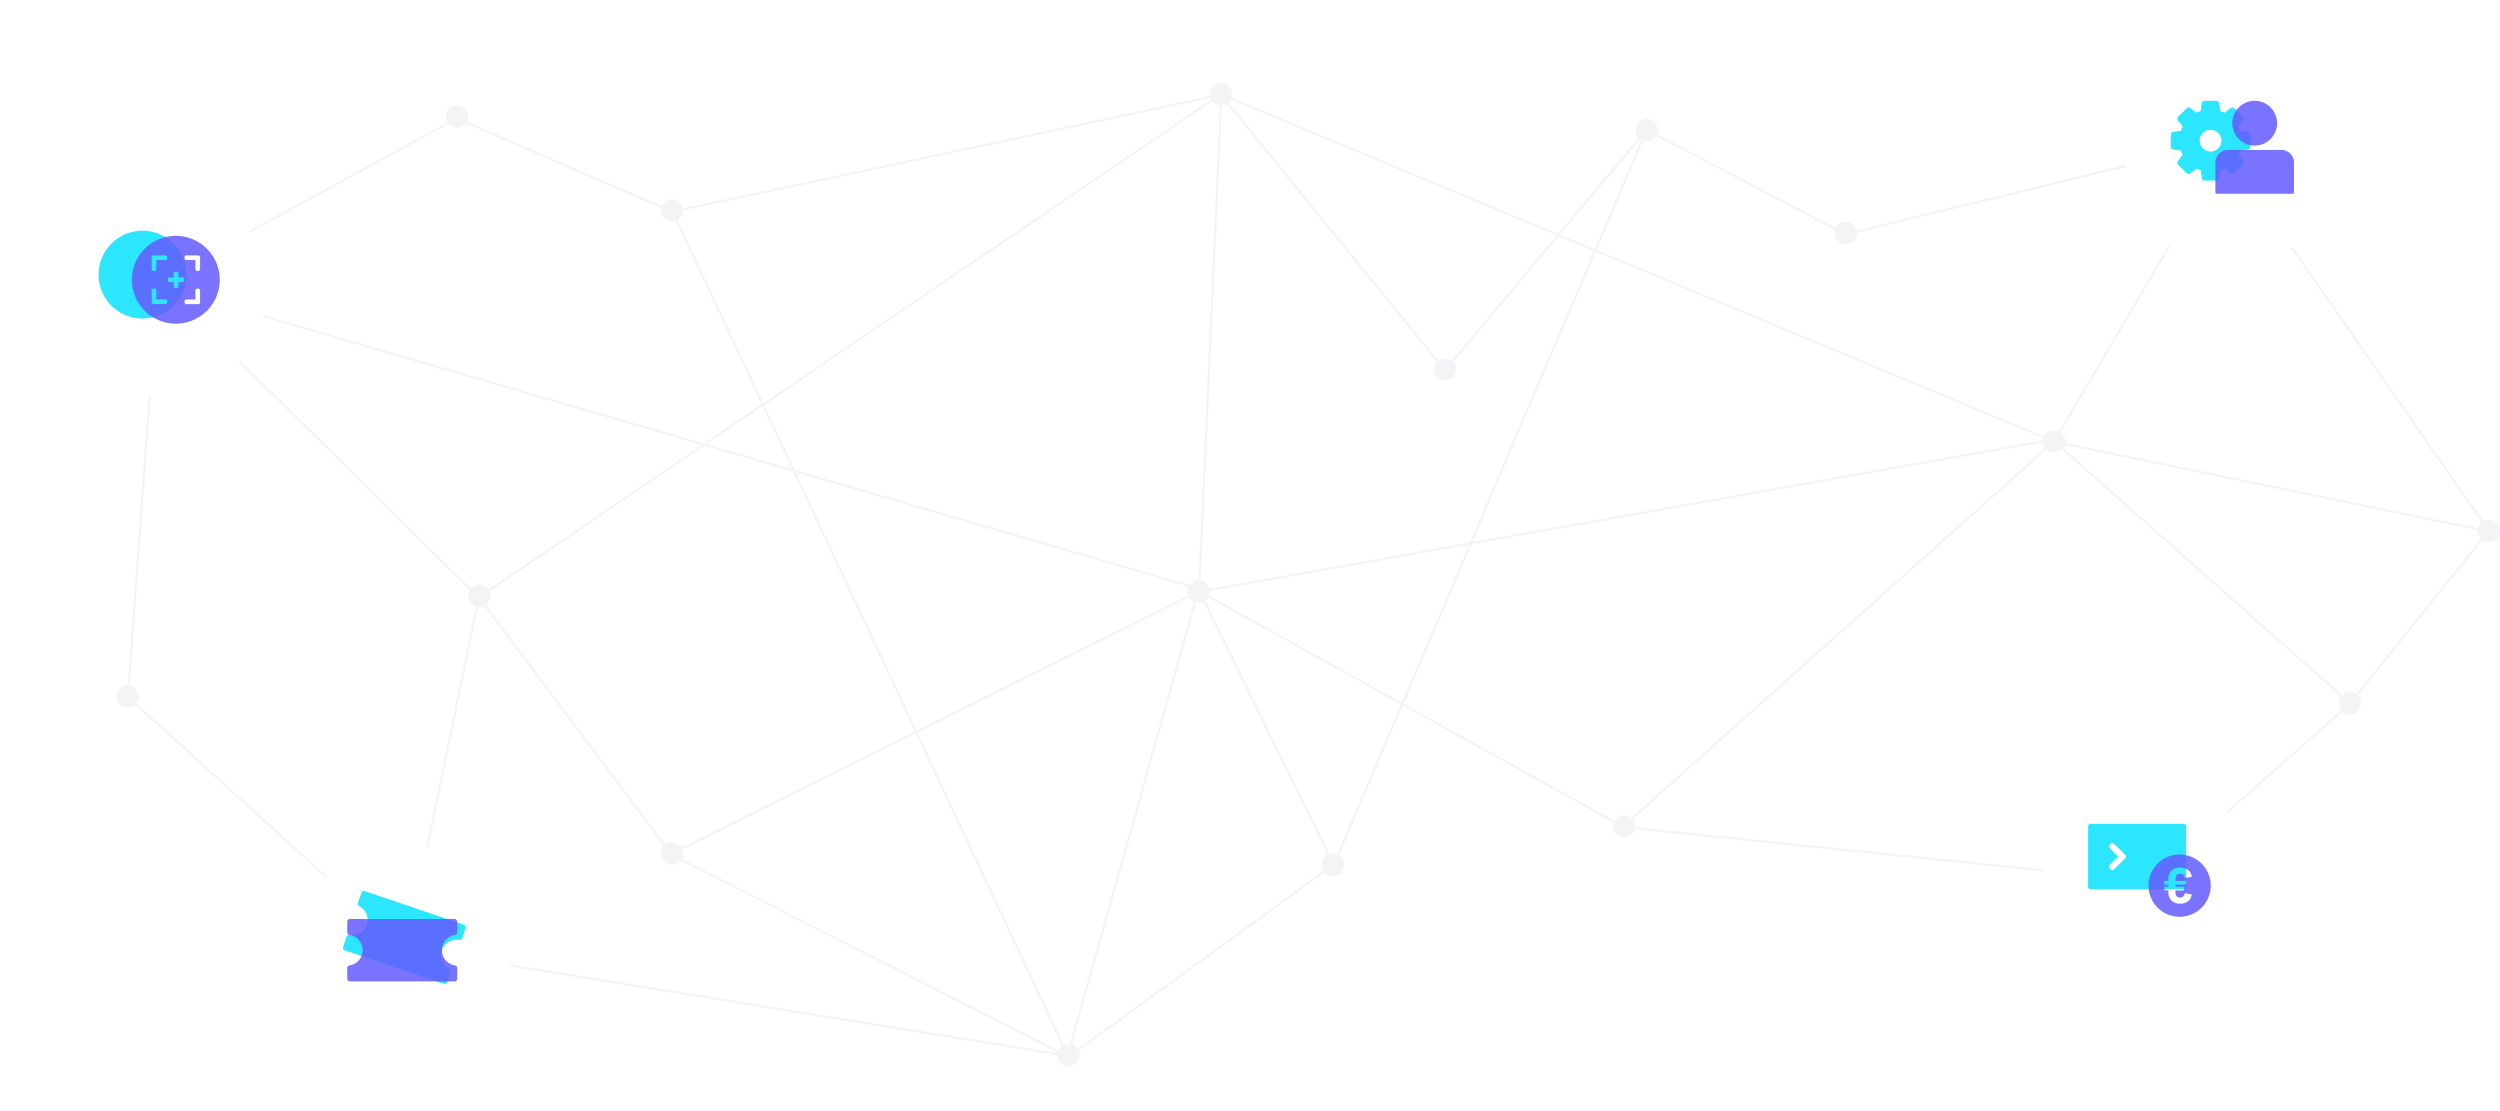 <svg xmlns="http://www.w3.org/2000/svg" xmlns:xlink="http://www.w3.org/1999/xlink" width="1116" height="496" viewBox="0 0 1116 496">
  <defs>
    <filter id="Ellipse_146" x="109" y="353" width="143" height="143" filterUnits="userSpaceOnUse">
      <feOffset dy="6" input="SourceAlpha"/>
      <feGaussianBlur stdDeviation="8" result="blur"/>
      <feFlood flood-color="#10103a" flood-opacity="0.078"/>
      <feComposite operator="in" in2="blur"/>
      <feComposite in="SourceGraphic"/>
    </filter>
    <filter id="Ellipse_147" x="888" y="323" width="143" height="143" filterUnits="userSpaceOnUse">
      <feOffset dy="6" input="SourceAlpha"/>
      <feGaussianBlur stdDeviation="8" result="blur-2"/>
      <feFlood flood-color="#10103a" flood-opacity="0.078"/>
      <feComposite operator="in" in2="blur-2"/>
      <feComposite in="SourceGraphic"/>
    </filter>
    <filter id="Ellipse_148" x="0" y="58" width="143" height="143" filterUnits="userSpaceOnUse">
      <feOffset dy="6" input="SourceAlpha"/>
      <feGaussianBlur stdDeviation="8" result="blur-3"/>
      <feFlood flood-color="#10103a" flood-opacity="0.078"/>
      <feComposite operator="in" in2="blur-3"/>
      <feComposite in="SourceGraphic"/>
    </filter>
    <filter id="Ellipse_149" x="925" y="0" width="143" height="143" filterUnits="userSpaceOnUse">
      <feOffset dy="6" input="SourceAlpha"/>
      <feGaussianBlur stdDeviation="8" result="blur-4"/>
      <feFlood flood-color="#10103a" flood-opacity="0.078"/>
      <feComposite operator="in" in2="blur-4"/>
      <feComposite in="SourceGraphic"/>
    </filter>
  </defs>
  <g id="Groupe_771" data-name="Groupe 771" transform="translate(-113 -787)">
    <g id="Connexion">
      <g id="Lignes">
        <path id="Tracé_8863" data-name="Tracé 8863" d="M-8167.085-7427.221l-13.448,185.385,124.21,112.6,32.491-157.126,86.052,114.938,177.149,90.245,118.316-85.9-59.912-121.935,189.376,105.23,234.481,24.191,89.551-79.052,62.016-77.157-193.938-40.02,79.5-134.7-172.486,42.147-88.845-46.654-89.982,107.324L-7692.6-7510.692l-245.02,52.2-96.1-41.69Z" transform="translate(8350.616 8340)" fill="none" stroke="#f4f4f6" stroke-width="1"/>
        <path id="Tracé_8864" data-name="Tracé 8864" d="M-7937-7172l234.775-116.833-57.423,204.391" transform="translate(8350 8340)" fill="none" stroke="#f4f4f6" stroke-width="1"/>
        <path id="Tracé_8865" data-name="Tracé 8865" d="M-7186.629-7238.516l-132-117L-7510.1-7184.462" transform="translate(8348.629 8339.516)" fill="none" stroke="#f4f4f6" stroke-width="1"/>
        <path id="Tracé_8866" data-name="Tracé 8866" d="M-7325-7356l-376.757,67.191,10.015-222.916" transform="translate(8350 8340)" fill="none" stroke="#f4f4f6" stroke-width="1"/>
        <path id="Tracé_8868" data-name="Tracé 8868" d="M-7937-7459l176.683,377.315-296.4-48.022" transform="translate(8350 8340)" fill="none" stroke="#f4f4f6" stroke-width="1"/>
        <path id="Tracé_8869" data-name="Tracé 8869" d="M-7502-7495l-139.732,328.587" transform="translate(8350 8340)" fill="none" stroke="#f4f4f6" stroke-width="1"/>
        <path id="Tracé_8867" data-name="Tracé 8867" d="M-7697-7288.809l-466.443-135.853,140.123,138.367,331.237-224.614,372.16,155.116" transform="translate(8350 8340)" fill="none" stroke="#f4f4f6" stroke-width="1"/>
        <path id="Tracé_8870" data-name="Tracé 8870" d="M-7126-7316l-116.431-167.546" transform="translate(8350 8340)" fill="none" stroke="#f4f4f6" stroke-width="1"/>
      </g>
      <g id="Dots" opacity="0.999">
        <circle id="Ellipse_150" data-name="Ellipse 150" cx="5" cy="5" r="5" transform="translate(408 1163)" fill="#f4f4f6"/>
        <circle id="Ellipse_154" data-name="Ellipse 154" cx="5" cy="5" r="5" transform="translate(585 1253)" fill="#f4f4f6"/>
        <circle id="Ellipse_159" data-name="Ellipse 159" cx="5" cy="5" r="5" transform="translate(703 1168)" fill="#f4f4f6"/>
        <circle id="Ellipse_160" data-name="Ellipse 160" cx="5" cy="5" r="5" transform="translate(833 1151)" fill="#f4f4f6"/>
        <circle id="Ellipse_161" data-name="Ellipse 161" cx="5" cy="5" r="5" transform="translate(1157 1096)" fill="#f4f4f6"/>
        <circle id="Ellipse_163" data-name="Ellipse 163" cx="5" cy="5" r="5" transform="translate(1025 979)" fill="#f4f4f6"/>
        <circle id="Ellipse_164" data-name="Ellipse 164" cx="5" cy="5" r="5" transform="translate(932 886)" fill="#f4f4f6"/>
        <circle id="Ellipse_165" data-name="Ellipse 165" cx="5" cy="5" r="5" transform="translate(843 840)" fill="#f4f4f6"/>
        <circle id="Ellipse_162" data-name="Ellipse 162" cx="5" cy="5" r="5" transform="translate(1219 1019)" fill="#f4f4f6"/>
        <circle id="Ellipse_151" data-name="Ellipse 151" cx="5" cy="5" r="5" transform="translate(322 1048)" fill="#f4f4f6"/>
        <circle id="Ellipse_156" data-name="Ellipse 156" cx="5" cy="5" r="5" transform="translate(408 876)" fill="#f4f4f6"/>
        <circle id="Ellipse_158" data-name="Ellipse 158" cx="5" cy="5" r="5" transform="translate(653 824)" fill="#f4f4f6"/>
        <circle id="Ellipse_155" data-name="Ellipse 155" cx="5" cy="5" r="5" transform="translate(312 834)" fill="#f4f4f6"/>
        <circle id="Ellipse_153" data-name="Ellipse 153" cx="5" cy="5" r="5" transform="translate(165 1093)" fill="#f4f4f6"/>
        <circle id="Ellipse_152" data-name="Ellipse 152" cx="5" cy="5" r="5" transform="translate(643 1046)" fill="#f4f4f6"/>
        <circle id="Ellipse_157" data-name="Ellipse 157" cx="5" cy="5" r="5" transform="translate(753 947)" fill="#f4f4f6"/>
      </g>
    </g>
    <g id="Billetterie">
      <g transform="matrix(1, 0, 0, 1, 113, 787)" filter="url(#Ellipse_146)">
        <circle id="Ellipse_146-2" data-name="Ellipse 146" cx="47.5" cy="47.5" r="47.5" transform="translate(133 371)" fill="#fff"/>
      </g>
      <g id="Groupe_729" data-name="Groupe 729" transform="translate(266.11 1184.758)">
        <path id="Tracé_8854" data-name="Tracé 8854" d="M44.141,26.414a6.866,6.866,0,0,1,7.731-4.554,1.218,1.218,0,0,0,1.343-.837l1.5-4.424a1.254,1.254,0,0,0-.785-1.589L9.793.067A1.253,1.253,0,0,0,8.2.852l-1.5,4.423a1.221,1.221,0,0,0,.559,1.481A6.867,6.867,0,0,1,2.908,19.625a1.219,1.219,0,0,0-1.344.837l-1.5,4.423a1.253,1.253,0,0,0,.785,1.589L44.986,41.418a1.254,1.254,0,0,0,1.589-.785l1.5-4.424a1.219,1.219,0,0,0-.558-1.481,6.867,6.867,0,0,1-3.374-8.314" fill="#08e2ff" opacity="0.85"/>
        <path id="Tracé_8855" data-name="Tracé 8855" d="M44.141,26.414A6.868,6.868,0,0,1,50,19.621a1.219,1.219,0,0,0,1-1.224v-4.67a1.253,1.253,0,0,0-1.253-1.253H3.158A1.254,1.254,0,0,0,1.9,13.727V18.4a1.219,1.219,0,0,0,1,1.224,6.867,6.867,0,0,1,0,13.586,1.219,1.219,0,0,0-1,1.224V39.1a1.254,1.254,0,0,0,1.254,1.253h46.6A1.253,1.253,0,0,0,51.007,39.1v-4.67a1.219,1.219,0,0,0-1-1.224,6.868,6.868,0,0,1-5.862-6.793" fill="#635bff" opacity="0.85"/>
      </g>
    </g>
    <g id="Cashless" transform="translate(-37 47)">
      <g transform="matrix(1, 0, 0, 1, 150, 740)" filter="url(#Ellipse_147)">
        <circle id="Ellipse_147-2" data-name="Ellipse 147" cx="47.5" cy="47.5" r="47.5" transform="translate(912 341)" fill="#fff"/>
      </g>
      <g id="Groupe_730" data-name="Groupe 730">
        <path id="Tracé_8856" data-name="Tracé 8856" d="M42.508,0H1.256A1.256,1.256,0,0,0,0,1.256v26.71a1.256,1.256,0,0,0,1.256,1.256H42.508a1.256,1.256,0,0,0,1.256-1.256V1.256A1.256,1.256,0,0,0,42.508,0M16.559,15.365l-.417.417L11.621,20.3a1.065,1.065,0,0,1-1.508,0l-.418-.417a1.067,1.067,0,0,1,0-1.508l3.768-3.767L9.695,10.844a1.067,1.067,0,0,1,0-1.508l.418-.418a1.067,1.067,0,0,1,1.508,0l4.938,4.939a1.067,1.067,0,0,1,0,1.508" transform="translate(1082.131 1107.756)" fill="#08e2ff" opacity="0.85"/>
        <path id="Tracé_8857" data-name="Tracé 8857" d="M40.843,13.7a13.894,13.894,0,1,0,13.9,13.9,13.895,13.895,0,0,0-13.9-13.9m5.4,9.827c0,.135-.082.218-.247.247l-2.629.337h-.045c-.135,0-.225-.082-.269-.247a1.88,1.88,0,0,0-.664-1.168,2.057,2.057,0,0,0-1.337-.427,1.928,1.928,0,0,0-1.484.606,2.229,2.229,0,0,0-.561,1.574v.9a.1.1,0,0,0,.112.112h4.472a.238.238,0,0,1,.2.09.233.233,0,0,1,.022.225L43.48,26.9a.283.283,0,0,1-.293.224H39.119a.1.1,0,0,0-.112.112v.7a.1.1,0,0,0,.112.112h3.709a.223.223,0,0,1,.225.315l-.338,1.124a.283.283,0,0,1-.293.225h-3.3a.1.1,0,0,0-.112.111v.945a2.186,2.186,0,0,0,.561,1.562,1.945,1.945,0,0,0,1.484.595,1.954,1.954,0,0,0,2.022-1.685q.067-.27.315-.225l2.585.472a.242.242,0,0,1,.224.314A4.242,4.242,0,0,1,44.536,34.6a5.625,5.625,0,0,1-3.484,1.035,5.8,5.8,0,0,1-2.731-.619,4.44,4.44,0,0,1-1.831-1.753,5.2,5.2,0,0,1-.652-2.64v-.81a.1.1,0,0,0-.112-.111H34.288a.265.265,0,0,1-.192-.079.258.258,0,0,1-.078-.191V28.312a.258.258,0,0,1,.078-.191.265.265,0,0,1,.192-.079h1.438a.1.1,0,0,0,.112-.112v-.7a.1.1,0,0,0-.112-.112H34.288a.261.261,0,0,1-.192-.079.255.255,0,0,1-.078-.191V25.728a.256.256,0,0,1,.078-.191.261.261,0,0,1,.192-.079h1.438a.1.1,0,0,0,.112-.112v-.81a5.289,5.289,0,0,1,.641-2.641,4.308,4.308,0,0,1,1.82-1.741,5.935,5.935,0,0,1,2.753-.607A5.676,5.676,0,0,1,44.58,20.6a4.242,4.242,0,0,1,1.663,2.877Z" transform="translate(1082.131 1107.756)" fill="#635bff" opacity="0.85"/>
      </g>
    </g>
    <g id="Contrôle_d_accès" data-name="Contrôle d&apos;accès" transform="translate(157 890)">
      <g transform="matrix(1, 0, 0, 1, -44, -103)" filter="url(#Ellipse_148)">
        <circle id="Ellipse_148-2" data-name="Ellipse 148" cx="47.5" cy="47.5" r="47.5" transform="translate(24 76)" fill="#fff"/>
      </g>
      <g id="Groupe_741" data-name="Groupe 741" transform="translate(0 0)">
        <path id="Tracé_8858" data-name="Tracé 8858" d="M39.2,19.6A19.6,19.6,0,1,1,19.6,0,19.6,19.6,0,0,1,39.2,19.6" fill="#08e2ff" opacity="0.85"/>
        <path id="Tracé_8859" data-name="Tracé 8859" d="M34.49,2.287a19.6,19.6,0,1,0,19.6,19.6,19.6,19.6,0,0,0-19.6-19.6m3.885,9.533a.812.812,0,0,1,.812-.811H44.5a.811.811,0,0,1,.811.811v5.313a.811.811,0,0,1-.811.811h-.449a.811.811,0,0,1-.811-.811V13.08H39.187a.812.812,0,0,1-.812-.811Zm-14.661,0a.811.811,0,0,1,.811-.811h5.313a.811.811,0,0,1,.811.811v.449a.811.811,0,0,1-.811.811H25.785v4.053a.811.811,0,0,1-.811.811h-.449a.811.811,0,0,1-.811-.811ZM29.9,32.673l-5.312.089a.811.811,0,0,1-.825-.8l-.007-.449-.083-4.863a.812.812,0,0,1,.8-.825l.449-.008a.811.811,0,0,1,.824.8l.069,4.052,4.052-.068a.81.81,0,0,1,.825.8l.008.449a.812.812,0,0,1-.8.825m8.337-10.53a.783.783,0,0,1-.783.783H35.631v1.819a.783.783,0,0,1-.783.783h-.515a.783.783,0,0,1-.783-.783V22.926H31.731a.784.784,0,0,1-.783-.783v-.515a.784.784,0,0,1,.783-.783H33.55V19.026a.784.784,0,0,1,.783-.783h.515a.784.784,0,0,1,.783.783v1.819H37.45a.783.783,0,0,1,.783.783Zm7.078,9.805a.811.811,0,0,1-.811.811H39.187a.811.811,0,0,1-.811-.811V31.5a.812.812,0,0,1,.812-.811H43.24V26.635a.811.811,0,0,1,.811-.811H44.5a.811.811,0,0,1,.811.811Z" fill="#635bff" opacity="0.85"/>
      </g>
    </g>
    <g id="CRM" transform="translate(1074 831.758)">
      <g transform="matrix(1, 0, 0, 1, -961, -44.76)" filter="url(#Ellipse_149)">
        <circle id="Ellipse_149-2" data-name="Ellipse 149" cx="47.5" cy="47.5" r="47.5" transform="translate(949 18)" fill="#fff"/>
      </g>
      <g id="Groupe_758" data-name="Groupe 758" transform="translate(8 0.242)">
        <path id="Tracé_8860" data-name="Tracé 8860" d="M34.427,13.87l-3.4-.438a13.145,13.145,0,0,0-.779-1.891L32.34,8.826a1.31,1.31,0,0,0-.111-1.721L28.486,3.363a1.309,1.309,0,0,0-1.721-.112L24.05,5.345a13.3,13.3,0,0,0-1.89-.779L21.7,1.145A1.307,1.307,0,0,0,20.393,0H15.159a1.307,1.307,0,0,0-1.308,1.145l-.439,3.4a13.187,13.187,0,0,0-1.891.778L8.806,3.232a1.307,1.307,0,0,0-1.72.111L3.343,7.085a1.309,1.309,0,0,0-.111,1.721l2.094,2.715a13.078,13.078,0,0,0-.779,1.891l-3.4.438A1.31,1.31,0,0,0,0,15.159v5.3a1.309,1.309,0,0,0,1.145,1.309l3.4.438A13.032,13.032,0,0,0,5.326,24.1L3.232,26.811a1.309,1.309,0,0,0,.111,1.721l3.743,3.742a1.308,1.308,0,0,0,1.72.112l2.715-2.094a13.187,13.187,0,0,0,1.891.778l.439,3.4a1.306,1.306,0,0,0,1.308,1.144h5.3a1.307,1.307,0,0,0,1.309-1.144l.438-3.4a13.14,13.14,0,0,0,1.891-.778l2.715,2.094a1.31,1.31,0,0,0,1.721-.112l3.742-3.742a1.309,1.309,0,0,0,.112-1.721L30.292,24.1A13.14,13.14,0,0,0,31.07,22.2l3.4-.438a1.309,1.309,0,0,0,1.145-1.309v-5.28a1.31,1.31,0,0,0-1.191-1.308M17.776,22.633A4.837,4.837,0,1,1,22.613,17.8a4.837,4.837,0,0,1-4.837,4.837" fill="#08e2ff" opacity="0.85"/>
        <path id="Tracé_8861" data-name="Tracé 8861" d="M47.483,9.989A9.989,9.989,0,1,1,37.495,0a9.988,9.988,0,0,1,9.988,9.988" fill="#635bff" opacity="0.85"/>
        <path id="Tracé_8862" data-name="Tracé 8862" d="M54.465,41.484H20.519a.568.568,0,0,1-.568-.567V27.586a5.67,5.67,0,0,1,5.67-5.669H49.362a5.67,5.67,0,0,1,5.67,5.669V40.917a.567.567,0,0,1-.567.567" fill="#635bff" opacity="0.85"/>
      </g>
    </g>
  </g>
</svg>
